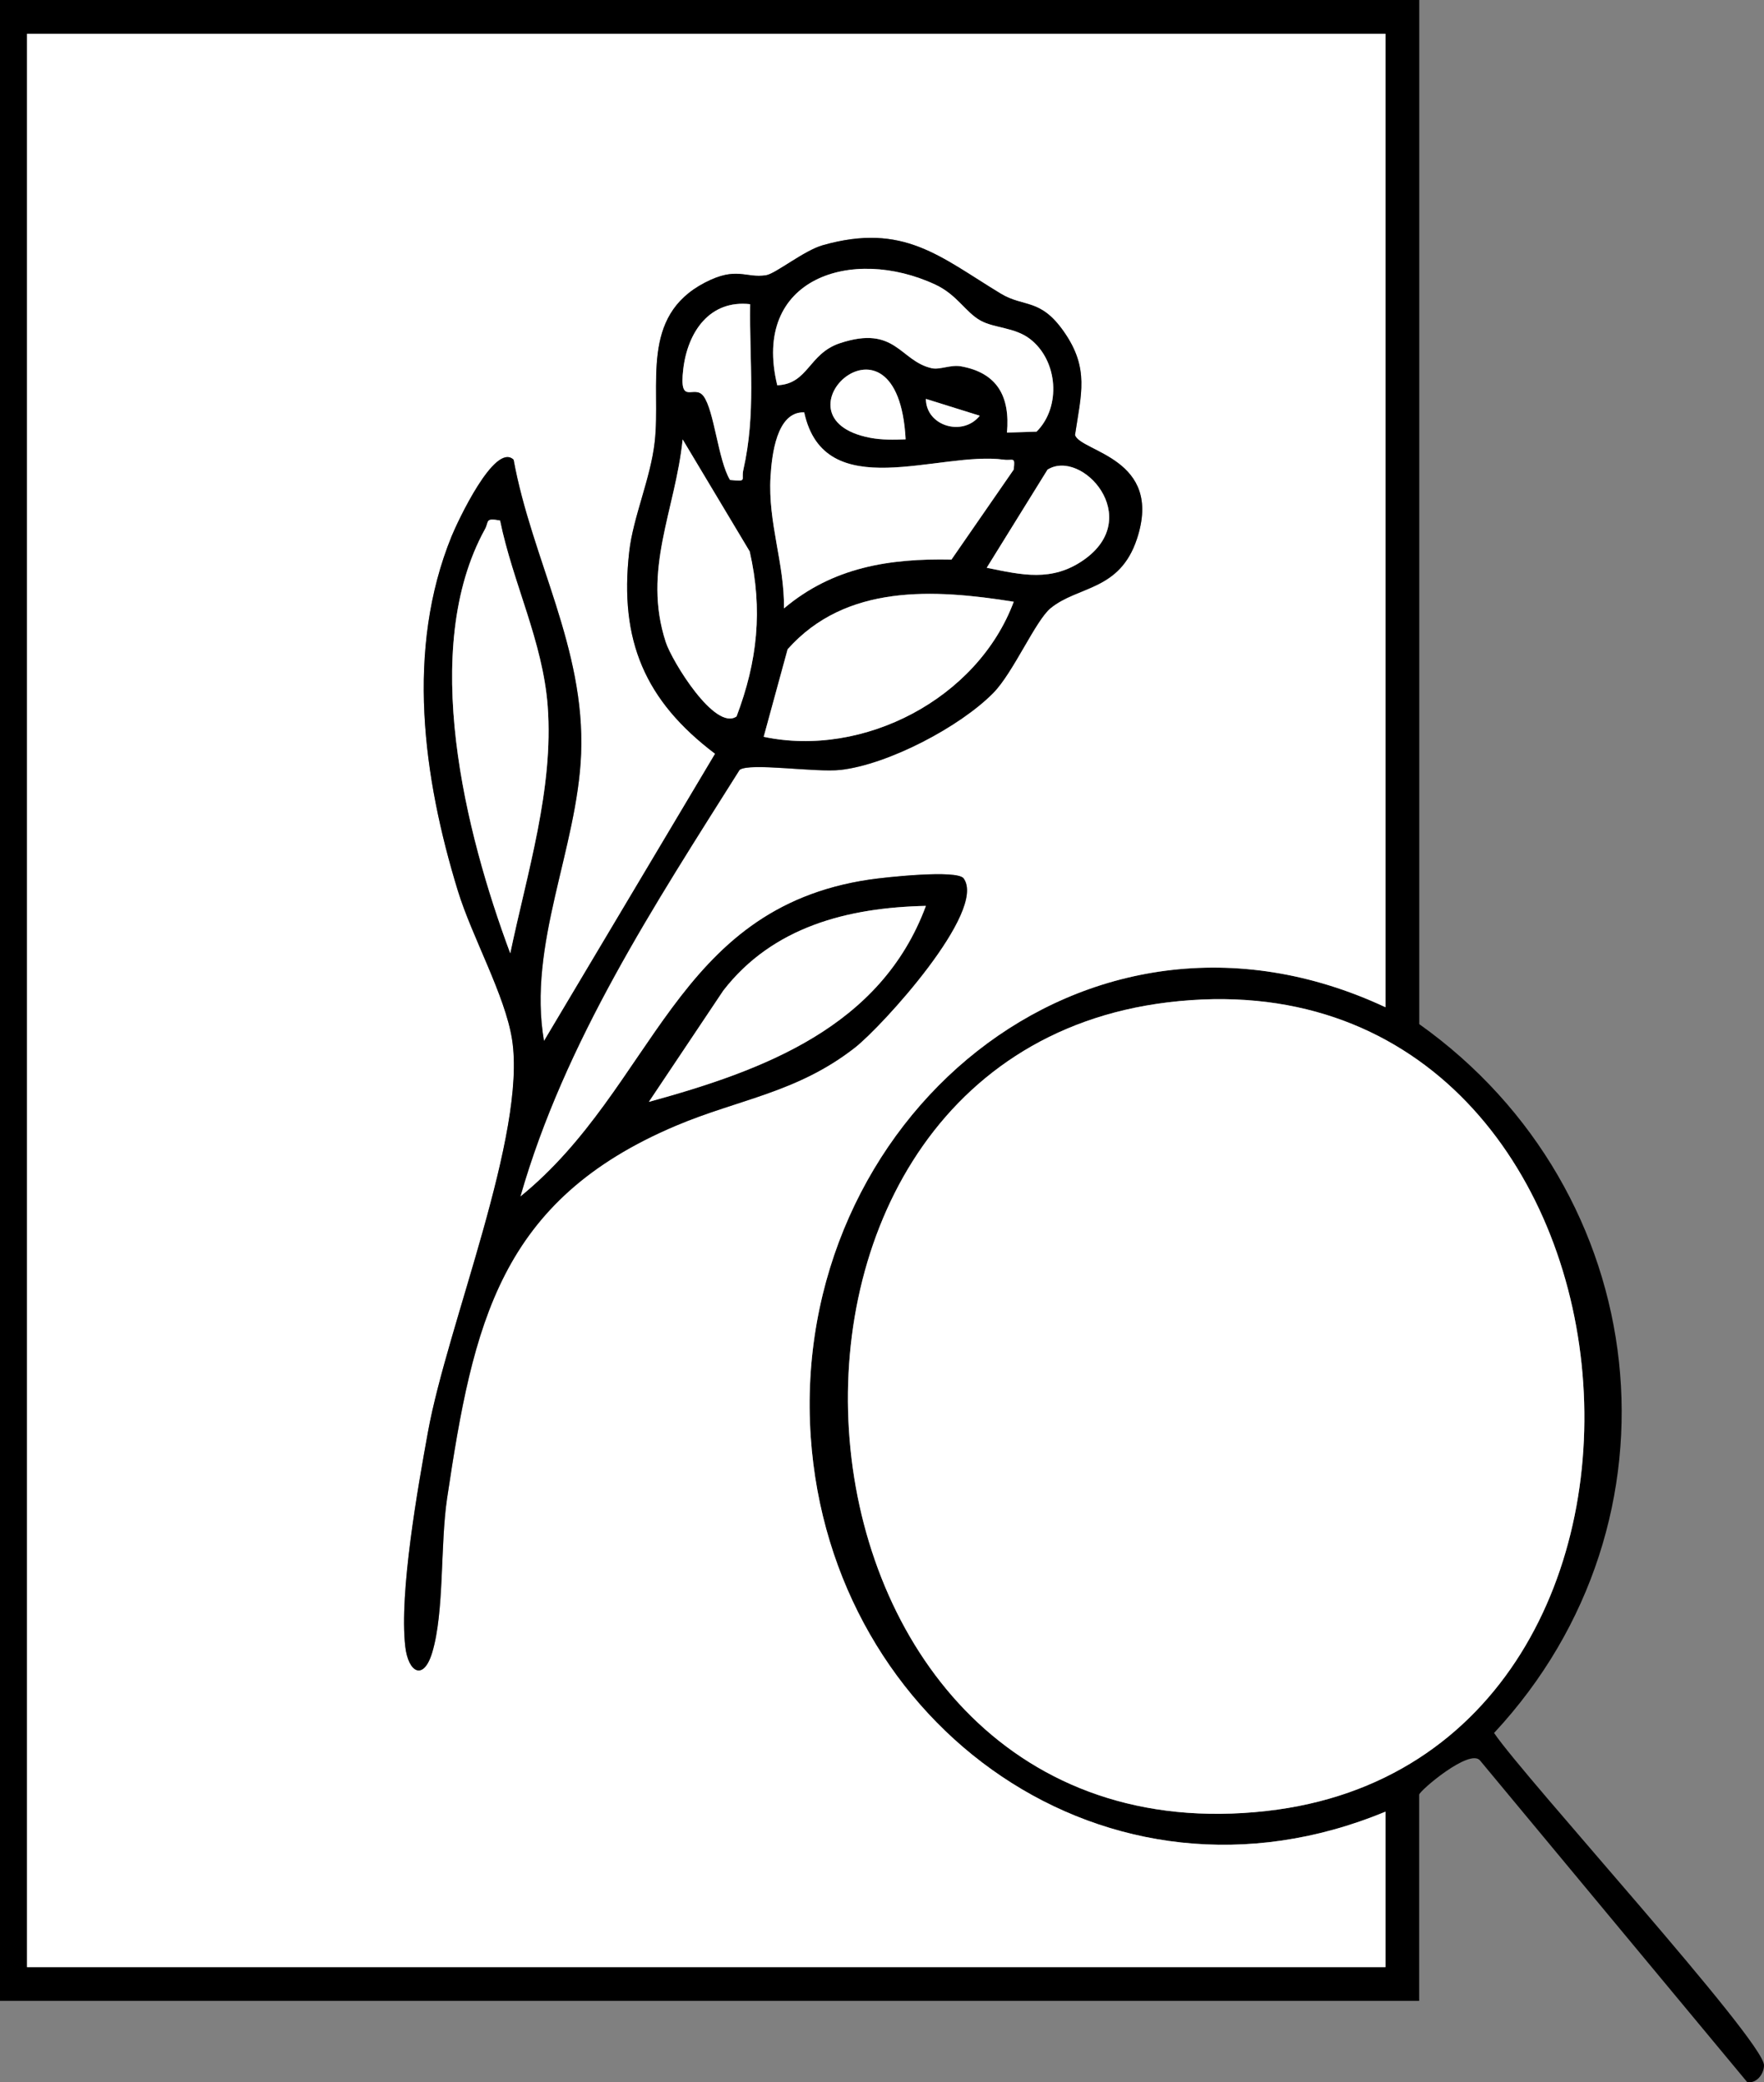 <svg viewBox="0 0 261.01 308.04" xmlns="http://www.w3.org/2000/svg" id="Layer_2"><rect x="0" y="0" width="261.01" height="308.04" fill="#808080" stroke="none"/><defs><style>.cls-1{fill:#fff;}</style></defs><g id="Layer_1-2"><path d="M210,0v151.5c34.75,24.71,40.35,73.42,11.07,104.86,4.37,6.5,39.92,45.5,39.94,49.15,0,1.33-1.15,2.78-2.5,2.48l-39.5-47.54c-1.5-1.91-9.02,4.49-9.02,5.04v30.5H0V0h210ZM205,5H4v286h201v-23c-41.03,17.02-82.11-12.46-85.04-55.45-3.18-46.64,40.53-84.34,85.04-63.55V5ZM172.78,148.28c-69.89,8.48-60.14,128.01,14.62,119.62,69.91-7.85,59.29-128.59-14.62-119.62Z"></path><path d="M205,5v144c-44.51-20.8-88.23,16.91-85.04,63.55,2.93,42.99,44.01,72.48,85.04,55.45v23H4V5h201ZM77.01,177c6.56-22.9,19.86-43.14,32.43-63.1,1.48-1.12,11.24.42,14.95,0,7.02-.8,17.65-6.36,22.6-11.4,2.95-3,6.24-10.71,8.47-12.53,4.06-3.31,10.22-2.52,12.77-10.23,3.97-11.99-8.31-12.85-9.16-15.37.9-6.06,2.16-9.86-1.64-15.29-3.5-5.01-5.9-3.54-9.36-5.64-8.95-5.43-14.34-10.55-26.31-7.16-2.8.79-6.98,4.22-8.41,4.45-3.02.48-4.33-1.37-9.05,1.09-9.65,5.02-6.47,15.11-7.42,23.57-.6,5.39-3.2,11.11-3.77,16.23-1.48,13.13,2.35,22.06,12.71,29.89l-25.32,42.5c-2.46-14.28,4.94-28.46,5.49-42.51.61-15.68-7.27-28.68-9.99-43.49-2.79-2.65-8.34,9.27-9.17,11.32-6.83,16.75-4.23,35.65.92,52.44,2.08,6.79,6.99,15.46,8.02,21.98,2.21,13.99-9.56,42.2-12.44,58.08-1.51,8.31-4.26,23.79-3.36,31.73.43,3.84,2.7,5.19,3.99.9,1.81-6.03,1.17-15.93,2.2-22.8,3.87-25.91,7.77-44.09,33.87-55.13,9.35-3.95,17.92-4.87,26.46-11.54,4-3.12,19.59-20.23,16.1-25.04-.97-1.34-11.69-.16-13.96.18-28.92,4.3-31.69,30.69-51.61,46.88Z" class="cls-1"></path><path d="M172.78,148.28c73.91-8.97,84.52,111.77,14.62,119.62-74.76,8.39-84.51-111.13-14.62-119.62Z" class="cls-1"></path><path d="M77.01,177c19.92-16.19,22.69-42.58,51.61-46.88,2.27-.34,12.99-1.51,13.96-.18,3.49,4.81-12.1,21.92-16.1,25.04-8.54,6.67-17.11,7.59-26.46,11.54-26.11,11.04-30,29.22-33.87,55.13-1.03,6.87-.39,16.78-2.2,22.8-1.29,4.29-3.56,2.95-3.99-.9-.9-7.94,1.85-23.42,3.36-31.73,2.89-15.87,14.65-44.09,12.44-58.08-1.03-6.52-5.94-15.19-8.02-21.98-5.15-16.79-7.74-35.69-.92-52.44.84-2.05,6.38-13.98,9.17-11.32,2.72,14.81,10.6,27.81,9.99,43.49-.55,14.05-7.96,28.23-5.49,42.51l25.32-42.5c-10.37-7.82-14.2-16.75-12.71-29.89.58-5.12,3.17-10.84,3.77-16.23.95-8.47-2.23-18.56,7.42-23.57,4.73-2.46,6.03-.61,9.05-1.09,1.42-.22,5.61-3.66,8.41-4.45,11.97-3.39,17.36,1.74,26.31,7.16,3.46,2.1,5.86.63,9.36,5.64,3.8,5.43,2.54,9.23,1.64,15.29.85,2.52,13.13,3.39,9.16,15.37-2.55,7.71-8.71,6.91-12.77,10.23-2.23,1.82-5.52,9.53-8.47,12.53-4.95,5.04-15.58,10.6-22.6,11.4-3.72.42-13.47-1.12-14.95,0-12.58,19.96-25.87,40.19-32.43,63.1ZM149,64l4.37-.14c3.67-3.66,3.18-10.54-1-13.73-2.25-1.72-5.26-1.57-7.3-2.7-2.24-1.25-3.45-3.81-6.68-5.32-12.29-5.73-27.24-1-23.39,14.89,4.61-.19,4.61-4.67,9.26-6.22,8.27-2.75,8.87,2.64,13.61,3.7,1.2.27,2.79-.56,4.33-.28,5.41.98,7.26,4.51,6.79,9.81ZM111,45c-5.95-.69-9.26,4.14-9.91,9.61s1.63,2.16,3,3.99c1.6,2.13,2.16,9.5,3.92,12.4,2.63.26,1.62.06,1.97-1.49,1.9-8.39.88-15.93,1.01-24.51ZM134,64.99c-1.12-21.5-20.6-3.19-5.26-.23,1.74.34,3.5.3,5.26.23ZM137,59.01c.02,4.02,5.46,5.64,7.97,2.49l-7.97-2.49ZM118.99,61c-4.1-.13-4.78,6.39-4.97,9.52-.41,6.8,2.07,12.79,1.99,19.48,7.22-6.09,15.56-7.41,24.78-7.22l9.2-13.3c.27-2.04-.09-1.29-1.46-1.48-9.58-1.31-26.54,6.81-29.53-7ZM108.98,105.99c3.1-8.17,3.91-15.79,1.95-24.42l-9.92-16.57c-1.1,10.58-6,19.26-2.5,29.98.91,2.78,7.27,13.21,10.47,11ZM146,83.99c5.19,1.06,9.64,2.13,14.34-1.15,9.01-6.28-.26-16.52-5.34-13.37l-9,14.52ZM73.99,77c-2.27-.41-1.59.13-2.23,1.28-9.76,17.71-2.9,44.94,3.74,62.74,2.48-11.86,6.45-24.34,5.54-36.55-.71-9.57-5.14-18.19-7.05-27.47ZM150,89.01c-11.79-1.87-24.84-2.67-33.46,7.03l-3.54,12.95c14.75,3.12,31.65-5.62,37-19.99ZM137,134.01c-11.57.25-22.65,3.09-29.97,12.52l-11.02,16.47c16.93-4.65,34.35-11.06,40.99-28.99Z"></path><path d="M73.99,77c1.9,9.27,6.33,17.9,7.05,27.47.91,12.2-3.06,24.69-5.54,36.55-6.63-17.79-13.5-45.03-3.74-62.74.63-1.15-.04-1.69,2.23-1.28Z" class="cls-1"></path><path d="M118.99,61c2.99,13.81,19.95,5.69,29.53,7,1.38.19,1.73-.56,1.46,1.48l-9.2,13.3c-9.21-.19-17.55,1.13-24.78,7.22.08-6.69-2.4-12.68-1.99-19.48.19-3.13.87-9.65,4.97-9.52Z" class="cls-1"></path><path d="M150,89.01c-5.35,14.36-22.25,23.11-37,19.99l3.54-12.95c8.62-9.7,21.67-8.91,33.46-7.03Z" class="cls-1"></path><path d="M137,134.01c-6.64,17.93-24.06,24.34-40.99,28.99l11.02-16.47c7.31-9.43,18.4-12.27,29.97-12.52Z" class="cls-1"></path><path d="M149,64c.47-5.29-1.38-8.83-6.79-9.81-1.55-.28-3.14.54-4.33.28-4.74-1.05-5.33-6.45-13.61-3.7-4.65,1.55-4.65,6.03-9.26,6.22-3.86-15.89,11.1-20.62,23.39-14.89,3.23,1.51,4.44,4.07,6.68,5.32,2.03,1.13,5.05.99,7.3,2.7,4.18,3.19,4.67,10.08,1,13.73l-4.37.14Z" class="cls-1"></path><path d="M108.98,105.99c-3.2,2.21-9.57-8.22-10.47-11-3.49-10.72,1.4-19.4,2.5-29.98l9.92,16.57c1.97,8.63,1.15,16.24-1.95,24.42Z" class="cls-1"></path><path d="M146,83.99l9-14.52c5.08-3.15,14.35,7.09,5.34,13.37-4.7,3.28-9.15,2.21-14.34,1.15Z" class="cls-1"></path><path d="M111,45c-.13,8.58.89,16.12-1.01,24.51-.35,1.55.67,1.74-1.97,1.49-1.76-2.9-2.33-10.27-3.92-12.4-1.38-1.84-3.66,1.61-3-3.99s3.96-10.29,9.91-9.61Z" class="cls-1"></path><path d="M134,64.99c-1.75.07-3.52.1-5.26-.23-15.34-2.95,4.14-21.27,5.26.23Z" class="cls-1"></path><path d="M137,59.01l7.97,2.49c-2.52,3.15-7.95,1.52-7.97-2.49Z" class="cls-1"></path></g></svg>